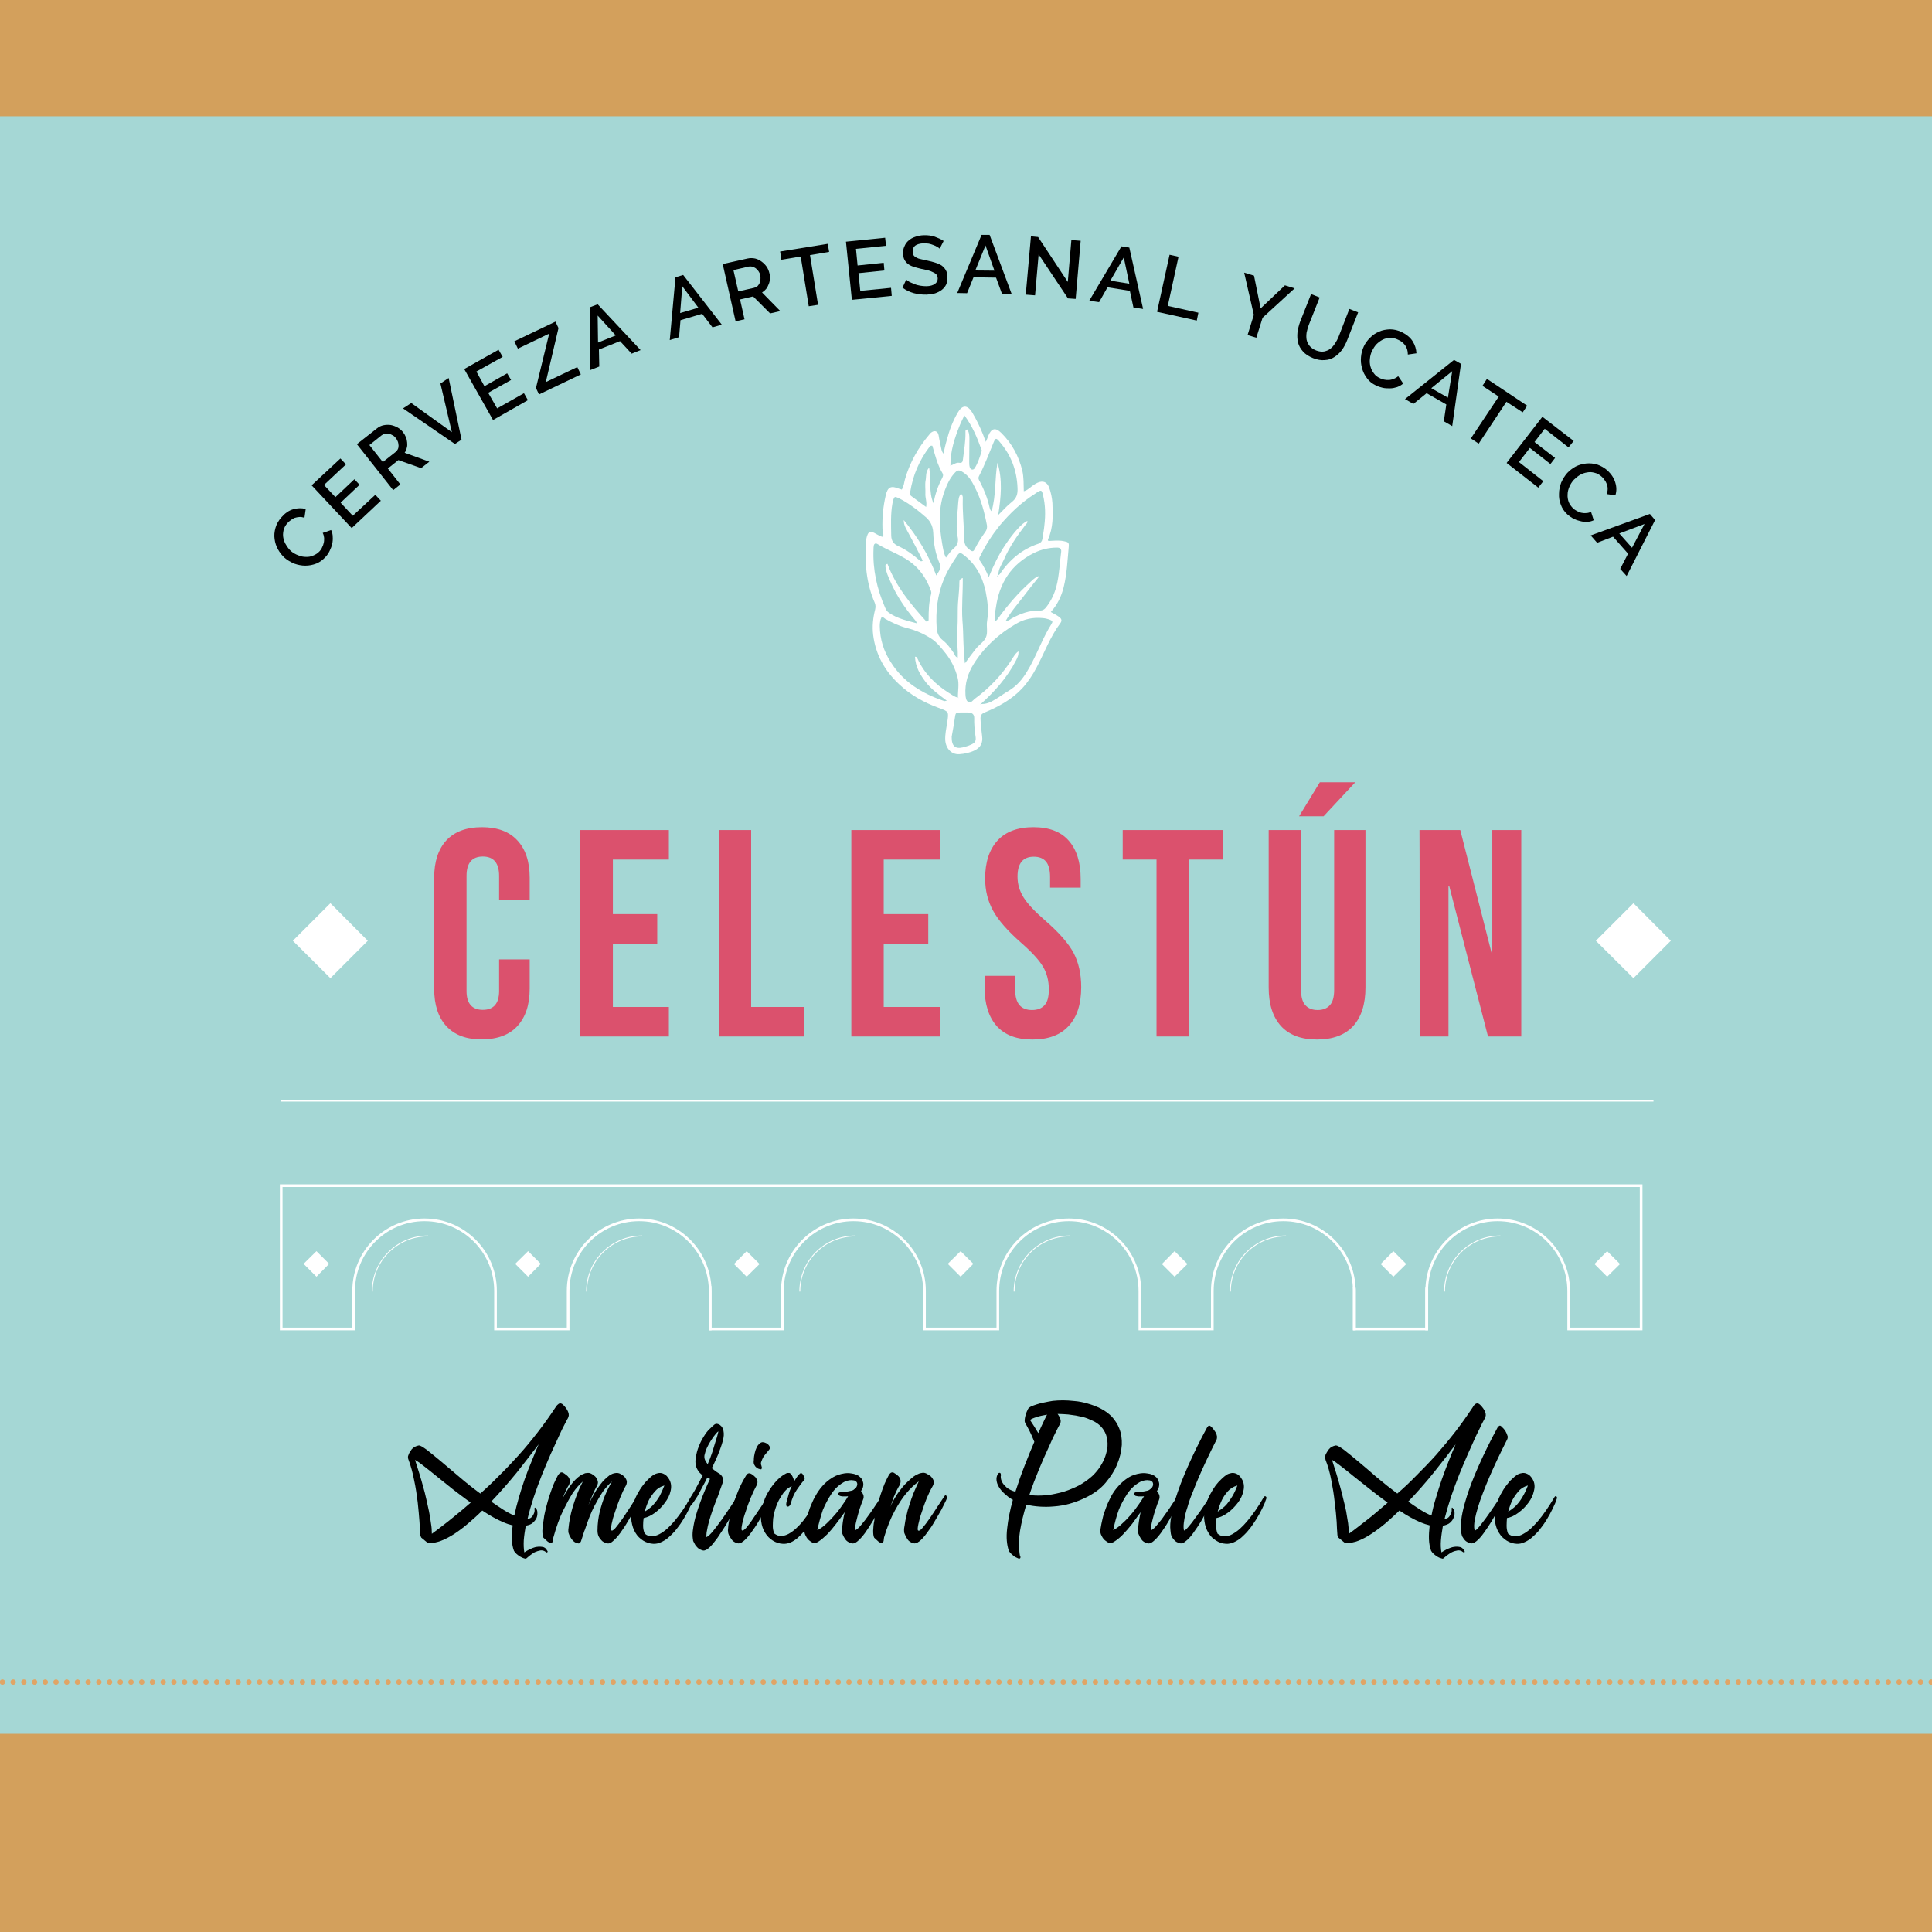 <svg height="1080" width="1080" viewBox="0 0 1080 1080" xmlns="http://www.w3.org/2000/svg" version="1.2">
	<rect x="0" y="0" width="1080" height="1080" fill="#333333" stroke="none"/>
	<title>Fresnillo</title>
	<style>
		.s0 { fill: #ffffff } 
		.s1 { fill: #a5d7d5 } 
		.s2 { fill: #d3a05c } 
		.s3 { fill: none;stroke: #e0a566;stroke-linecap: round;stroke-miterlimit:10;stroke-width: 3;stroke-dasharray: 0,5.99 } 
		.s4 { fill: #000000 } 
		.s5 { fill: none;stroke: #ffffff;stroke-miterlimit:10 } 
		.s6 { fill: none;stroke: #ffffff;stroke-miterlimit:10;stroke-width: 1.5 } 
		.s7 { fill: none;stroke: #ffffff;stroke-miterlimit:10;stroke-width: .5 } 
		.s8 { fill: #db516d } 
	</style>
	<g id="info_copia">
		<g>
			<g>
				<path d="m-481.7 340.5v17.1h-2.7v-7.5h-8.6v7.5h-2.7v-17.1h2.7v7.2h8.6v-7.2z" class="s0"></path>
			</g>
			<g>
				<path d="m-466 355.2v2.4h-11.7v-17.1h11.5v2.4h-8.8v4.9h7.6v2.2h-7.6v5.3c0 0 9 0 9-0.1z" class="s0"></path>
			</g>
			<g>
				<path d="m-464.7 348.9c0-1 0.2-2.1 0.6-3.1q0.6-1.5 1.6-2.7 1.1-1.3 2.6-2c1-0.5 2.2-0.8 3.5-0.8q2.4 0 4 1.1 1.7 1 2.5 2.7l-2.1 1.4c-0.2-0.5-0.5-0.9-0.9-1.2q-0.5-0.6-1.1-0.9c-0.4-0.2-0.8-0.3-1.2-0.4-0.4-0.1-0.9-0.2-1.3-0.2q-1.3 0-2.3 0.6c-0.7 0.3-1.3 0.8-1.7 1.4-0.5 0.6-0.8 1.2-1.1 2q-0.3 1.1-0.3 2.2 0 1.3 0.4 2.4c0.2 0.8 0.6 1.5 1.1 2.1 0.5 0.6 1.1 1 1.8 1.3 0.7 0.4 1.4 0.6 2.2 0.6q0.6 0 1.3-0.2c0.4-0.1 0.8-0.3 1.3-0.5 0.4-0.2 0.7-0.5 1.1-0.9 0.3-0.3 0.7-0.8 0.9-1.3l2.2 1.3c-0.2 0.7-0.6 1.2-1.1 1.7q-0.8 0.8-1.7 1.3c-0.7 0.3-1.3 0.6-2 0.8q-1 0.2-2.1 0.2-1.8 0-3.3-0.7c-1-0.6-1.8-1.2-2.6-2.1-0.7-0.8-1.2-1.7-1.7-2.8-0.4-1.1-0.6-2.2-0.6-3.3z" class="s0"></path>
			</g>
			<g>
				<path d="m-433 340.5v17.1h-2.7v-7.5h-8.6v7.5h-2.8v-17.1h2.8v7.2h8.6v-7.2z" class="s0"></path>
			</g>
			<g>
				<path d="m-422 357.7c-1.3 0-2.4-0.2-3.4-0.7q-1.5-0.8-2.6-1.9c-0.6-0.8-1.2-1.8-1.6-2.8-0.4-1.1-0.6-2.2-0.6-3.3 0-1.1 0.2-2.2 0.6-3.2q0.7-1.6 1.8-2.8 1.1-1.2 2.6-1.9 1.5-0.7 3.3-0.7c1.3 0 2.4 0.2 3.4 0.8 1 0.5 1.9 1.1 2.6 1.9q1.1 1.3 1.6 2.9 0.6 1.5 0.6 3.1c0 1.2-0.2 2.3-0.6 3.3-0.4 1.1-0.9 2-1.7 2.8-0.8 0.8-1.6 1.4-2.7 1.9q-1.5 0.6-3.3 0.6zm-5.4-8.7q0 1.2 0.3 2.4c0.3 0.7 0.7 1.4 1.1 2q0.7 0.9 1.8 1.4c0.7 0.3 1.4 0.5 2.2 0.5q1.4 0 2.3-0.6c0.7-0.4 1.3-0.8 1.7-1.4 0.5-0.6 0.9-1.3 1.1-2 0.2-0.7 0.4-1.5 0.4-2.3q0-1.2-0.4-2.3c-0.3-0.7-0.6-1.4-1.1-2-0.5-0.5-1.1-1-1.7-1.4-0.7-0.3-1.4-0.5-2.2-0.5q-1.3 0-2.3 0.6c-0.7 0.3-1.3 0.8-1.7 1.4-0.5 0.6-0.9 1.2-1.1 2-0.3 0.7-0.4 1.5-0.4 2.2z" class="s0"></path>
			</g>
			<g>
				<path d="m-393.2 355.2v2.4h-11.8v-17.1h11.6v2.4h-8.9v4.9h7.7v2.2h-7.7v5.3c0 0 9.1 0 9.1-0.1z" class="s0"></path>
			</g>
			<g>
				<path d="m-387.7 345.5v12.1h-2.7v-17.1h2.1l9.8 12.3v-12.3h2.7v17.1h-2.2z" class="s0"></path>
			</g>
			<g>
				<path d="m-351.6 357.6v-12.3l-5.1 9.3h-1.5l-5.1-9.3v12.3h-2.7v-17.1h2.9l5.7 10.5 5.6-10.5h2.9v17.1z" class="s0"></path>
			</g>
			<g>
				<path d="m-333.2 355.2v2.4h-11.7v-17.1h11.5v2.4h-8.8v4.9h7.6v2.2h-7.6v5.3c0 0 9 0 9-0.1zm-5.1-16.5l-1.7-0.6 1.3-2.6h2.6z" class="s0"></path>
			</g>
			<g>
				<path d="m-329.3 340.5l4.7 6.7 4.8-6.7h2.9l-6.2 8.7 6 8.4h-2.9l-4.6-6.5-4.6 6.5h-3l6.2-8.4-6.3-8.7z" class="s0"></path>
			</g>
			<g>
				<path d="m-314.9 357.6v-17.1h2.7v17.1z" class="s0"></path>
			</g>
			<g>
				<path d="m-309.4 348.9c0-1 0.2-2.1 0.5-3.1q0.6-1.5 1.7-2.7 1.1-1.3 2.6-2c1-0.5 2.2-0.8 3.5-0.8q2.3 0 4 1.1 1.6 1 2.5 2.7l-2.1 1.4c-0.3-0.5-0.6-0.9-0.9-1.2q-0.5-0.6-1.1-0.9c-0.4-0.2-0.9-0.3-1.3-0.4-0.4-0.1-0.8-0.2-1.2-0.2q-1.4 0-2.4 0.6c-0.7 0.3-1.2 0.8-1.7 1.4-0.4 0.6-0.8 1.2-1 2q-0.4 1.1-0.4 2.2 0 1.3 0.4 2.4c0.3 0.8 0.7 1.5 1.2 2.1 0.5 0.6 1 1 1.7 1.3 0.7 0.4 1.4 0.6 2.2 0.6q0.6 0 1.3-0.2c0.5-0.1 0.9-0.3 1.3-0.5 0.4-0.2 0.8-0.5 1.2-0.9 0.3-0.3 0.6-0.8 0.8-1.3l2.3 1.3c-0.3 0.7-0.7 1.2-1.2 1.7q-0.7 0.8-1.7 1.3c-0.6 0.3-1.3 0.6-1.9 0.8q-1.1 0.2-2.1 0.2-1.8 0-3.3-0.7c-1-0.6-1.9-1.2-2.6-2.1-0.7-0.8-1.3-1.7-1.7-2.8-0.4-1.1-0.6-2.2-0.6-3.3z" class="s0"></path>
			</g>
			<g>
				<path d="m-284.9 357.7c-1.2 0-2.3-0.2-3.3-0.7q-1.6-0.8-2.6-1.9c-0.7-0.8-1.3-1.8-1.7-2.8-0.4-1.1-0.6-2.2-0.6-3.3 0-1.1 0.3-2.2 0.7-3.2q0.6-1.6 1.7-2.8 1.1-1.2 2.7-1.9 1.5-0.7 3.3-0.7c1.2 0 2.3 0.2 3.3 0.8 1 0.5 1.9 1.1 2.6 1.9q1.1 1.3 1.7 2.9 0.6 1.5 0.6 3.1c0 1.2-0.2 2.3-0.6 3.3-0.4 1.1-1 2-1.8 2.8-0.8 0.8-1.6 1.4-2.6 1.9-1.1 0.4-2.2 0.6-3.4 0.6zm-5.4-8.7q0 1.2 0.4 2.4c0.2 0.7 0.6 1.4 1.1 2q0.7 0.9 1.7 1.4c0.7 0.3 1.5 0.5 2.3 0.5q1.3 0 2.3-0.6c0.7-0.4 1.2-0.8 1.7-1.4 0.4-0.6 0.8-1.3 1-2 0.3-0.7 0.4-1.5 0.4-2.3q0-1.2-0.4-2.3c-0.2-0.7-0.6-1.4-1.1-2-0.4-0.5-1-1-1.7-1.4-0.6-0.3-1.4-0.5-2.2-0.5q-1.3 0-2.3 0.6c-0.7 0.3-1.2 0.8-1.7 1.4-0.4 0.6-0.8 1.2-1 2-0.4 0.7-0.5 1.5-0.5 2.2z" class="s0"></path>
			</g>
		</g>
		<path d="m1734 19.6v1109.6h-2389v-1109.6z" class="s1" fill-rule="evenodd"></path>
		<path d="m1734 969.2v179.6h-2389v-179.6z" class="s2" fill-rule="evenodd"></path>
		<g>
			<path d="m-621.6 940.3h2358.8" class="s3" fill-rule="evenodd"></path>
		</g>
		<path d="m1734 0v65h-2389v-65z" class="s2" fill-rule="evenodd"></path>
		<path d="m504.1 273.7c1.2-2 1.3-4 1.8-5.8 2.7-9.4 7.4-17.7 13.7-25.1 0.2-0.3 0.5-0.6 0.7-0.8 2-1.7 4-1.1 4.4 1.4 0.4 2.7 1.1 5.3 1.6 8 0.2 0.7 0.4 1.3 1.1 2.2 0.6-2.7 1.1-5.1 1.8-7.4 1.4-5.4 3.3-10.6 6.1-15.4 2.6-4.6 5.5-4.7 8.3 0 2.3 3.9 4.3 8 6 12.3 0.4 1.1 0.8 2.2 1.5 3.9 0.7-1.5 1-2.5 1.4-3.5 1.7-4.1 4-4.7 7.2-1.5 6 5.9 9.8 13 11.8 21.2 0.8 3.7 0.7 7.5 0.8 11.4 1.4-0.3 2.4-1.2 3.4-1.9 1.3-1.1 2.8-2.2 4.4-2.9 3.1-1.3 5.2-0.3 6.4 2.8 1 2.8 1.6 5.7 1.8 8.6 0.3 6.9 0.5 13.8-2.5 20.4-0.1 0.1 0.1 0.4 0.2 0.8 2.8-0.1 5.7-0.5 8.6 0.1 2.6 0.5 3.1 0.8 2.8 3.4-0.7 7.5-1 15-2.8 22.3-1.3 5.1-3.4 9.7-7.2 13.9 1.6 0.9 3 1.6 4.3 2.5 1.8 1.2 2.1 2.3 1 3.8-5.7 7.6-8.9 16.6-13.3 24.8-2.2 4.2-4.8 8.1-8 11.6-5.8 6.2-13.1 10.2-20.8 13.4-1.9 0.8-2.5 1.5-2.5 3.5 0.1 3.3 0.5 6.5 0.9 9.8 0.5 3.8-0.8 6.3-4.2 8-2.7 1.3-5.6 1.9-8.5 2.1-4.3 0.3-7.5-3-7.9-7.7-0.2-3.4 0.6-6.7 1.1-10.1 0.9-6 1-6-4.8-8.1-8.2-3-15.8-7.2-22.2-13.3-7.9-7.4-13-16.4-14.4-27.4-0.6-4.9-0.1-9.6 1.1-14.3 0.3-1.4 0.3-2.4-0.2-3.7-4.8-11-5.7-22.6-4.9-34.5 0.1-0.3 0.1-0.7 0.1-1 1-5.2 2.6-4.8 5.8-2.9 1 0.6 1.9 1 2.9 1.4 0.2 0.1 0.5 0 0.7 0 0.6-1.5-0.3-3-0.3-4.5q-0.3-9.4 1.8-18.5c1.1-4.8 2.9-5.7 7.5-3.8 0.5 0.1 0.9 0.2 1.5 0.5zm27.2-13.5c1.7-0.3 3-1.8 4.9-1.5 1.6 0.3 2-0.6 2.1-2 0.6-5 1.5-9.9 1.4-15 0-0.7-0.2-1.5 1-1.6 1.1 1.5 1.2 3.4 1.2 5.3 0 4.2-0.1 8.4-0.1 12.6 0 1.1 0 2.2 0.3 3.2 0.4 1.4 1.9 1.8 2.7 0.6 1.9-2.9 2.9-6.3 4-9.7 0.1-0.1 0-0.4-0.1-0.6-2.4-6.7-5.1-13.3-9.6-19.3-0.9 2-1.9 3.8-2.6 5.6-2.9 7.2-5.3 14.5-5.2 22.4-0.1 0.1-0.2 0.1-0.2 0.1-0.1 0-0.1 0.1-0.1 0.2 0.1-0.1 0.2-0.2 0.3-0.3zm26.8 61.3c0.2-0.1 0.6-0.3 0.8-0.6 5.4-8 12.4-13.9 21.7-17 1.2-0.5 1.9-1.3 2.1-2.6 0.3-2.5 0.9-5 1.1-7.6 0.7-5.8 0.6-11.5-0.8-17.1-0.6-2.7-1-2.8-3.2-1.4-0.5 0.2-0.8 0.5-1.2 0.8-7.6 4.8-14 10.9-19.8 17.8-4.1 5.1-7.7 10.6-10.6 16.6-0.5 0.9-1.2 1.8-0.5 2.9 2 2.8 3.5 5.7 5 9.3 2.7-6.5 5.4-12.2 8.9-17.5 5-7.5 9.8-12.8 12.7-13.9 0.2 1.2-0.7 1.7-1.2 2.4-4.6 6-8.9 12.2-11.9 19.2-1.3 2.8-3.2 5.4-3.1 8.7q-0.6 0.1-0.6 0.7c0 0.1 0.2 0.2 0.3 0.3 0.1-0.4 0.2-0.7 0.3-1zm4.3 25.5c1.2 0.2 2-0.6 2.8-1.1 5-2.8 10.2-4.8 16-4.6 1.8 0.1 2.9-0.9 3.8-2.1 2.6-3.4 4.4-7.2 5.5-11.3 1.7-6.4 1.8-13 2.7-19.4 0.2-1.7-0.6-2.4-2.3-2.4-4.5 0-8.8 1-12.9 3-12.7 6.3-19.4 16.8-21.3 30.6-0.3 2.4-1.2 4.9-0.4 7.5 1.1-0.5 1.4-1.2 1.9-1.9 5.2-7.1 10.9-13.8 17.5-19.7 1.4-1.3 2.8-2.8 4.7-3.5 0.1 0.1 0.2 0.2 0.4 0.3-2.8 3.5-5.6 6.9-8.2 10.4-3.5 4.7-7.5 9-10.3 14.1-0.3 0.1-0.4 0.3-0.3 0.4 0.2 0.1 0.3 0 0.4-0.3zm-26.9 42.9c0.2 0.4 0.3 0.4 0.3 0.1 0 0-0.2-0.1-0.3-0.1-0.1-3.7 0.8-7.4-0.2-11.1q-1.9-7.5-6.6-13.5c-2.5-3.1-5-6.4-8.4-8.5-4.1-2.6-8.4-4.5-13.2-5.7-4.3-1.1-8.4-3-12.3-5.2-0.6-0.4-1.1-1.2-2.1-0.7-0.7 1.5-0.9 3.1-0.9 4.8 0.1 7.3 2.2 14.1 6.2 20.2 7 11.2 17.6 17.5 29.8 21.7 0.3 0.1 0.6-0.1 1.5-0.2-4.4-3.3-8.6-6.3-11.8-10.4-3.2-4.2-5.8-8.6-6-14.2 1 0 1.2 0.6 1.4 1.1 3.8 8.3 10 14.4 17.6 19.2 1.6 0.9 3.1 2.3 5 2.5zm12.2 3.6c3.5 0.3 6-0.9 8.4-2.4 2.7-1.5 5-3.4 7.7-4.9 4.5-2.7 7.7-6.4 10.3-10.8 1-1.7 2.1-3.5 2.9-5.2 3.6-7 6.4-14.4 10.6-21.1 1.1-1.7 0.9-2-1-2.8-1.2-0.4-2.4-0.7-3.8-0.8-5.3-0.5-10.3 0.5-14.8 3.2-9.6 5.6-17.7 12.9-23.6 22.3-3.3 5.2-5.1 11-4.7 17.3 0.1 1.5 0.3 3.4 1.6 4.1 1.5 0.8 2.5-0.9 3.5-1.7q12.5-9.1 20.9-22.2c1-1.5 1.8-3.2 3.6-4.4 0.2 2.1-0.6 3.6-1.3 5-4.9 9.5-11.7 17.2-20 24.7 0.1-0.1 0.1-0.2 0.1-0.3-0.1 0-0.2 0-0.3 0.1 0 0 0 0.1 0 0.2 0.2 0 0.3-0.1-0.1-0.3zm-8.3-22.7c2.2-3 4.1-5.6 6.1-8.1 1.8-2.3 4.7-4 5.7-6.6 1.1-2.6 0.1-6 0.6-9 0.9-5.6 0.3-11-0.8-16.4-1.8-8.4-5.6-15.6-12.7-20.8-1.4-1.1-2.1-0.9-3 0.4-3 4.4-5.8 8.8-7.8 13.8-3.5 8.6-4.5 17.6-3.9 26.9 0.2 2.6 1 4.9 3.2 6.7 2.7 2.1 4.7 4.9 6.6 7.7 0.4 0.8 0.6 1.8 2 2.2 0-1.1 0-2.2 0-3.1-0.1-3.4-0.6-6.8-0.4-10.2 0.4-4.5 0.4-8.9 0.4-13.4 0-5.1 0.9-10.2 0.9-15.4 0-0.9 0.1-1.8 1.9-2.4 0.1 8.1-0.7 15.9-0.2 23.6 0.7 7.8 0.3 15.7 1.4 24.1zm-21.4-23.2c1.1-0.4 1.1-0.9 1.1-1.2 0-4.8 0.1-9.6 1.4-14.3 0.2-0.7 0.1-1.4-0.2-2.1-2.4-6.6-6.2-12.3-12.1-16.4-5.5-3.8-12-6-17.7-9.5-1.2-0.7-2-0.1-2.1 1.3-0.1 0.5-0.1 1-0.1 1.5-0.5 11.4 1.9 22.3 6.5 32.8 0.5 1.1 1 2.1 2.1 2.8 4.7 3.3 10 4.4 15.5 5.9-0.1-1-0.6-1.4-0.9-1.8-5.6-6.6-10.4-13.7-13.8-21.6-1.1-2.6-2.4-5.2-2.7-8 0-0.7-0.4-1.4 1.1-1.8 4.7 12.6 13.1 22.7 21.9 32.4zm19.2-71.6c1 0.8 1.1 1.9 1 2.9-0.2 7.6 0.7 15 0.8 22.5 0 2.9 1.1 4.6 3.3 6.1 1.3 1 1.9 0.8 2.6-0.6 1.7-3.4 3.7-6.5 5.9-9.6 0.8-1.1 1.1-2.3 0.9-3.7-1.4-7.3-3.3-14.6-6.8-21.3-1.6-3.2-3.3-6.2-6.4-8.2-2.4-1.6-3.3-1.5-5.1 0.6-2.3 2.6-3.8 5.6-5 8.8-4 10-3.5 20.2-1.7 30.5 0.5 2.5 0.7 5.1 2.1 7.7 1.5-1.9 2.7-3.8 4.4-5.2 2.2-1.8 2.7-4.1 2.1-6.6-0.4-1.9-0.4-3.8-0.5-5.6-0.1-4.3 0.6-8.4 0.8-12.6 0.2-2 0.2-4.1 1.6-5.7zm-13.8 45.7c2.4-3.6 2.7-4.5 1.9-6.6-2.4-5.5-3.4-11.3-3.6-17.1-0.2-4.5-2-7.3-5.1-9.7-1.2-1-2.3-2-3.6-3-3.4-2.6-7-5.1-10.9-7-2-0.8-2.1-0.7-2.8 1.2-0.1 0.6-0.3 1.2-0.4 1.8-1.1 6-0.8 12.1-0.7 18.2 0.1 2.7 1.2 4.5 3.8 5.7 4.4 2 8.4 4.8 12 8 0.4 0.4 0.9 0.9 1.8 0.2-1.2-2.4-2.4-4.9-3.7-7.4-1.3-2.6-2.8-5.1-4.1-7.7-1.2-2.4-2.9-4.6-2.8-7.6 7.7 9.3 13.9 19.5 18.2 31zm30.9-35.9c2.6-9 1.7-18.2 3.3-27.1 2.9 9.5 2 19 0.4 29.2 2.8-2.7 4.9-5.2 7.5-7.2 2.7-2.1 3.5-4.4 3.3-8-0.4-9.8-3.6-18.3-10-25.7-1.9-2.3-2.3-2.3-3.4 0.4-2.6 6.3-5 12.7-8.1 18.7-0.7 1.3-0.1 2.2 0.5 3.2 2.4 4.6 4.3 9.4 5.4 14.5 0.2 0.6 0.3 1.3 1.1 2zm-33.1-36.6c-1-0.2-1.3 0.2-1.6 0.6-5.7 7.5-9.3 15.9-10.8 25.3-0.1 0.8-0.2 1.6 0.6 2.2 2.7 2 5.4 4 8.3 6.1 0.6-2.8-0.6-5.2-0.4-7.6 0.1-2.4-0.3-4.8 0.1-7.1 0.5-2.2-0.2-4.8 2-7.3 1.3 6.8-0.4 13.4 2.4 19.9 1-5.1 2.5-9.6 4.7-13.7 0.5-1 1-1.9 0.4-3-2.9-4.8-4.2-10.2-5.7-15.4zm10.8 162.6c-0.1 5.3 2 7 6.2 6 1.5-0.4 3-0.8 4.3-1.4 2.6-1.1 3.3-2.1 2.8-5-0.5-3.3-0.8-6.7-0.7-10.1 0-1.8-1-2.8-2.8-3-1.9-0.1-3.9 0-5.9 0-1.2 0-1.7 0.5-1.9 1.6-0.6 4.3-1.4 8.6-2 11.9zm-16-97l0.2 0.1v-0.2z" class="s0"></path>
		<g>
			<path d="m159.1 311.8q-2.2-2-3.7-4.7-1.5-2.7-1.9-5.8c-0.3-2-0.1-4.1 0.5-6.2q0.9-3.2 3.3-5.9c2-2.3 4.1-3.8 6.5-4.5q3.6-1.1 7.1-0.2l-0.7 4.9c-1-0.3-2-0.5-2.9-0.4q-1.4 0.1-2.6 0.5-1.2 0.5-2.2 1.3c-0.7 0.5-1.3 1-1.8 1.6q-1.7 1.9-2.2 4.1c-0.3 1.4-0.4 2.9-0.1 4.2q0.4 2.2 1.6 4 1.1 1.9 2.7 3.4c1.2 1 2.6 1.8 4 2.3 1.4 0.6 2.8 0.9 4.3 0.9 1.5 0.1 2.9-0.2 4.2-0.8 1.3-0.5 2.5-1.3 3.6-2.5 0.5-0.6 1-1.3 1.3-2.1 0.4-0.7 0.7-1.6 0.9-2.5 0.2-0.8 0.2-1.7 0.2-2.7-0.1-0.9-0.3-1.9-0.8-2.8l4.7-1.6q0.9 1.8 0.9 3.8c0.1 1.3 0 2.7-0.3 4-0.3 1.3-0.8 2.6-1.4 3.8q-0.9 1.9-2.2 3.3-2.3 2.6-5.2 3.8c-2 0.8-4.1 1.2-6.2 1.2-2.1 0-4.1-0.4-6.1-1.1-2.1-0.9-3.9-1.9-5.5-3.3z" class="s4"></path>
			<path d="m209.8 276.6l3.1 3.3-16.3 15.3-22.4-23.9 16.1-15 3.1 3.3-12.3 11.5 6.4 6.8 10.6-10 2.9 3.1-10.6 10 6.8 7.3z" class="s4"></path>
			<path d="m219.8 274l-20.3-25.7 11.2-8.8q1.7-1.4 3.8-1.8 2-0.4 4-0.1 2 0.4 3.8 1.4c1.2 0.7 2.2 1.6 3 2.6 0.7 0.9 1.2 1.8 1.6 2.8 0.4 0.9 0.6 1.9 0.7 3 0.1 1 0.1 2-0.2 2.9-0.2 1-0.6 1.9-1.2 2.8l13.8 5-4.6 3.6-12.7-4.5-5.9 4.7 7 8.9zm-5.8-15.7l7.1-5.6c0.6-0.4 1-1 1.3-1.6 0.3-0.6 0.4-1.3 0.4-2-0.1-0.8-0.1-1.4-0.4-2.2q-0.4-1.1-1.2-2.1c-0.5-0.6-1.1-1.2-1.8-1.5-0.7-0.4-1.3-0.7-2.1-0.8q-1.1-0.2-2.1 0-1 0.2-1.8 0.8l-6.9 5.5z" class="s4"></path>
			<path d="m229.9 225.3l22.7 16.3-6.4-27.2 4.6-3.1 7.2 34.5-3.7 2.4-29-19.9z" class="s4"></path>
			<path d="m292.9 219.8l2.2 3.9-19.5 11.1-16.1-28.5 19.2-10.8 2.3 4-14.7 8.2 4.5 8.2 12.7-7.2 2.2 3.7-12.8 7.2 5 8.7z" class="s4"></path>
			<path d="m299.6 216.9l7.4-30.4-17.5 8.4-2-4.1 23-11 1.7 3.6-7.1 30.2 17.6-8.4 2 4.1-23.4 11.2z" class="s4"></path>
			<path d="m329.9 171.7l4.2-1.6 24 25.6-5 2-6.5-7-11.8 4.7 0.2 9.5-5.1 2zm14.3 15.8l-10.1-11.1 0.2 15.1z" class="s4"></path>
			<path d="m377.6 155l4.3-1.3 21.6 27.8-5.2 1.5-5.8-7.6-12.1 3.6-0.8 9.5-5.2 1.6zm12.8 17l-9-12-1.2 15z" class="s4"></path>
			<path d="m411.2 179.6l-7.2-32 13.9-3.1c1.4-0.3 2.8-0.3 4.2 0 1.3 0.3 2.5 0.9 3.6 1.7 1.1 0.8 2 1.7 2.8 2.8 0.8 1.2 1.3 2.4 1.6 3.7 0.3 1 0.3 2.1 0.3 3.2-0.1 1.1-0.3 2.1-0.7 3-0.4 1-0.8 1.9-1.5 2.7q-0.9 1.1-2.2 1.9l10.2 10.4-5.7 1.3-9.5-9.5-7.3 1.7 2.5 11.1zm1.5-16.7l8.8-2c0.8-0.2 1.4-0.5 1.9-0.9q0.7-0.7 1.2-1.7 0.4-0.9 0.5-2.1c0.1-0.8 0-1.6-0.1-2.4-0.2-0.8-0.5-1.5-1-2.2-0.4-0.6-1-1.2-1.5-1.6-0.6-0.4-1.2-0.7-1.9-0.9-0.7-0.2-1.4-0.2-2.1-0.1l-8.5 2z" class="s4"></path>
			<path d="m463.5 140.8l-10.7 1.8 4.5 27.8-5.2 0.8-4.5-27.8-10.8 1.8-0.7-4.6 26.6-4.3z" class="s4"></path>
			<path d="m498.1 160.9l0.4 4.5-22.3 2.2-3.3-32.5 21.9-2.2 0.5 4.5-16.8 1.7 0.9 9.3 14.6-1.5 0.4 4.3-14.5 1.5 1 9.9z" class="s4"></path>
			<path d="m525.3 139q-0.5-0.5-1.4-1c-0.6-0.4-1.3-0.7-2.1-1q-1.2-0.5-2.6-0.8-1.5-0.2-2.9-0.2c-2.2 0.1-3.8 0.6-4.8 1.4-1 0.9-1.4 2-1.3 3.4q0 1.2 0.5 1.9c0.3 0.5 0.9 0.9 1.6 1.3 0.7 0.4 1.5 0.7 2.6 0.9q1.5 0.4 3.6 0.8 2.4 0.5 4.5 1.2 2 0.6 3.5 1.6 1.4 1.1 2.2 2.5 0.9 1.5 0.9 3.7c0.1 1.7-0.1 3.1-0.7 4.4q-0.9 1.8-2.5 3c-1 0.8-2.3 1.4-3.7 1.9-1.4 0.4-3 0.6-4.6 0.7q-3.7 0.1-7.2-0.8-3.6-1-6.4-3.1l2.1-4.5q0.6 0.6 1.8 1.3 1.2 0.6 2.7 1.2c1 0.4 2.1 0.7 3.3 0.9 1.1 0.2 2.3 0.3 3.6 0.3q3-0.1 4.6-1.3c1.1-0.7 1.6-1.8 1.6-3.1q-0.1-1.3-0.7-2.1-0.7-0.8-1.9-1.3c-0.8-0.4-1.7-0.8-2.8-1.1-1.1-0.2-2.4-0.5-3.8-0.8-1.7-0.4-3.1-0.8-4.4-1.2-1.2-0.4-2.2-0.9-3.1-1.6-0.8-0.6-1.4-1.4-1.9-2.3-0.5-0.9-0.7-2-0.8-3.3q-0.1-2.4 0.8-4.2c0.5-1.3 1.3-2.4 2.4-3.3q1.5-1.3 3.6-2 2.2-0.8 4.7-0.9c2.2-0.1 4.3 0.2 6.2 0.8 1.8 0.7 3.6 1.4 5 2.4z" class="s4"></path>
			<path d="m548.7 131.3h4.5l12.3 33-5.4-0.1-3.3-9-12.6-0.2-3.6 8.9-5.5-0.1zm7.2 20l-5-14.1-5.7 14z" class="s4"></path>
			<path d="m580.6 142.2l-2 22.9-5.2-0.4 2.9-32.6 4 0.4 16.6 25.1 2-23.4 5.2 0.4-2.8 32.5-4.3-0.3z" class="s4"></path>
			<path d="m626.9 137.7l4.4 0.7 7.7 34.3-5.4-0.8-2-9.3-12.5-2-4.7 8.3-5.5-0.8zm4.4 20.9l-3.1-14.7-7.5 13z" class="s4"></path>
			<path d="m646.8 174.3l7-31.9 5 1.1-6 27.5 17.1 3.8-0.9 4.4z" class="s4"></path>
			<path d="m701 154.1l3.7 18.3 13.6-12.9 5.4 1.7-17.9 16.4-3.5 11.2-4.9-1.5 3.5-11.3-5.4-23.6z" class="s4"></path>
			<path d="m735.7 195.9c1.6 0.6 3.1 0.8 4.4 0.6 1.3-0.3 2.5-0.7 3.5-1.5 1.1-0.8 1.9-1.8 2.7-3q1.2-1.8 2-3.8l6-15.5 4.9 1.9-6.1 15.5q-1.2 3.1-3 5.6c-1.2 1.6-2.6 2.9-4.2 3.9-1.6 1.1-3.4 1.6-5.4 1.7q-2.9 0.3-6.5-1.1c-2.4-1-4.3-2.2-5.6-3.7-1.4-1.5-2.3-3.2-2.8-5-0.4-1.8-0.5-3.7-0.3-5.7q0.4-3 1.5-6l6.1-15.4 4.8 1.9-6.1 15.4c-0.5 1.4-0.9 2.8-1.2 4.2q-0.3 2.2 0 4 0.4 1.9 1.7 3.5c0.8 1 2.1 1.9 3.6 2.5z" class="s4"></path>
			<path d="m762.4 193.6c0.8-1.7 2-3.4 3.5-4.8 1.4-1.5 3.1-2.6 5-3.4 1.9-0.9 4-1.2 6.1-1.3 2.2 0 4.5 0.5 6.7 1.6 2.6 1.3 4.7 3 6 5.1 1.3 2.1 2 4.3 2.1 6.7l-4.8 0.7q0-1.6-0.4-2.9-0.4-1.3-1.2-2.4-0.8-1-1.8-1.8c-0.7-0.5-1.3-0.9-2.1-1.2-1.6-0.8-3-1.1-4.5-1-1.5 0-2.9 0.4-4.1 1q-1.9 1-3.5 2.6c-1 1.1-1.7 2.3-2.4 3.6q-1 2.1-1.2 4.4c-0.2 1.5-0.1 3 0.3 4.4 0.4 1.4 1 2.7 1.9 3.8 0.8 1.2 2 2.1 3.4 2.7 0.7 0.4 1.5 0.6 2.3 0.8q1.3 0.3 2.7 0.2c0.9 0 1.8-0.3 2.6-0.6 0.9-0.3 1.8-0.8 2.6-1.5l2.8 4.1c-1 0.9-2.1 1.5-3.4 2-1.3 0.4-2.6 0.7-4 0.7-1.3 0-2.7 0-4-0.3-1.3-0.3-2.6-0.7-3.8-1.3-2.1-1-3.8-2.3-5-4q-2-2.6-2.8-5.6c-0.6-2.1-0.8-4.1-0.6-6.3 0.2-2.2 0.7-4.1 1.6-6z" class="s4"></path>
			<path d="m812.8 201.2l3.9 2.2-4.9 34.8-4.7-2.7 1.4-9.4-11-6.3-7.4 6-4.7-2.7zm-3.4 21.1l2.4-14.8-11.7 9.5z" class="s4"></path>
			<path d="m851.2 230.5l-9.1-5.9-15.5 23.4-4.4-2.9 15.6-23.4-9.1-6 2.5-3.9 22.5 15z" class="s4"></path>
			<path d="m862.7 269l-2.8 3.6-17.7-13.8 20-25.8 17.5 13.5-2.9 3.6-13.3-10.4-5.7 7.4 11.5 8.9-2.6 3.4-11.5-9-6.1 7.9z" class="s4"></path>
			<path d="m876.1 264.4q2-2.1 4.7-3.6c1.8-0.9 3.8-1.5 5.9-1.7q3.1-0.3 6.2 0.6c2 0.7 4 1.8 5.9 3.5q3.2 3.1 4.2 6.7 1.1 3.6 0 7l-4.8-0.7c0.3-1 0.5-2 0.5-3 0-0.9-0.2-1.8-0.5-2.6-0.3-0.8-0.7-1.6-1.2-2.2q-0.7-1.1-1.5-1.8c-1.3-1.2-2.7-2-4.1-2.3-1.4-0.4-2.8-0.5-4.2-0.2-1.4 0.2-2.8 0.7-4 1.4-1.3 0.8-2.4 1.7-3.4 2.7-1.1 1.2-1.9 2.5-2.5 3.9-0.6 1.4-1 2.8-1 4.3-0.1 1.4 0.1 2.8 0.6 4.2 0.5 1.3 1.4 2.5 2.5 3.6 0.6 0.5 1.2 1 2 1.4q1.1 0.6 2.4 1c0.9 0.2 1.8 0.3 2.8 0.2q1.4 0 2.8-0.7l1.5 4.7c-1.2 0.6-2.5 0.9-3.8 0.9-1.4 0.1-2.7-0.1-4-0.5-1.3-0.3-2.6-0.8-3.8-1.4-1.2-0.7-2.3-1.5-3.2-2.3-1.7-1.6-2.9-3.4-3.6-5.4-0.8-2-1.1-4-1-6.1 0-2.2 0.5-4.2 1.2-6.2 0.9-2 2-3.8 3.4-5.4z" class="s4"></path>
			<path d="m922.3 287.3l2.9 3.4-15.9 31.3-3.6-4 4.4-8.5-8.4-9.5-8.9 3.4-3.6-4.1zm-10 18.9l7-13.3-14.1 5.3z" class="s4"></path>
		</g>
		<g>
			<path d="m314.8 785.3c1.4 1.4 2.3 2.7 2.8 4q0.8 1.9-0.2 3.6c-0.2 0.2-0.7 1.3-1.6 3-1 1.8-2.1 4.1-3.4 7q-2 4.3-4.5 9.8c-1.6 3.7-3.3 7.6-4.9 11.6-1.6 4.1-3.2 8.3-4.6 12.5-1.4 4.3-2.6 8.4-3.5 12.3h0.1q0.5 0 1.5-0.5 1.1-0.6 1.9-2.4 0.6-1.3 0.4-2.5v-0.3q0-0.4 0.1-0.6c0.2-0.1 0.3 0 0.4 0.1q0.1 0.1 0.3 0.3 0.8 0.9 0.8 2.3 0.1 1.7-0.5 3.1-0.6 1.3-1.9 2.5c-0.8 0.9-2.2 1.4-4.1 1.8-0.5 2.9-0.9 5.5-1.1 8.1q-0.2 3.8 0.3 6.8c0.5-0.4 1.1-0.7 1.8-1.1 0.6-0.3 1.2-0.7 2-1 0.7-0.3 1.5-0.6 2.2-0.8 1.3-0.3 2.6-0.4 3.9-0.2 1.3 0.1 2.2 0.8 2.8 2l0.3 0.4c0.1 0.3 0 0.6-0.3 0.7-0.1 0.1-0.3 0-0.6-0.2q-1.4-1.1-3.1-0.9c-1.1 0.2-2.1 0.5-3.2 1-1 0.6-2 1.2-2.8 1.9q-1.3 1-1.8 1.5-0.2 0.2-0.5 0.2h-0.2c-1.2-0.3-2.1-0.7-2.9-1.2-0.7-0.5-1.4-0.9-1.9-1.4q-1-0.9-1.5-1.8c-0.7-1.9-1.1-4-1.1-6.4-0.1-2.4 0-5 0.4-7.8-0.8-0.2-1.6-0.5-2.5-0.7-0.8-0.3-1.7-0.6-2.6-1-3.8-1.6-7.7-3.8-11.9-6.6-2.6 2.6-5.3 5-8 7.3q-3.9 3.3-7.7 5.8c-2.5 1.6-5 2.9-7.3 3.8-2.4 0.9-4.5 1.3-6.5 1.3q-0.2 0-0.6-0.1c-0.1 0-0.3-0.1-0.5-0.1q-0.2-0.1-0.4-0.3l-2.9-2.4c-0.2-0.1-0.3-0.3-0.4-0.6q-0.2-0.4-0.3-0.7c-0.1-0.3-0.1-0.6-0.1-0.8-0.1-1.4-0.2-3.7-0.4-7-0.2-3.3-0.6-6.8-1-10.9-0.5-4-1.1-8.2-2-12.3q-1.2-6.3-3.1-11.3c-0.3-0.7-0.4-1.3-0.3-2.1q0.1-0.4 0.3-0.8c0.3-0.9 0.9-1.9 1.8-3.1 1-1.1 2.3-1.8 4-2.1 0.7 0 2.1 0.8 4.3 2.4q3.2 2.5 8 6.5 4.7 3.9 10.4 8.8 5.6 4.8 11.6 9.2c3.4-3 6.9-6.3 10.5-10 3.7-3.6 7.3-7.4 11-11.5 3.7-4.1 7.2-8.4 10.7-12.9 3.5-4.5 6.8-9.2 10-14 0 0 0.1-0.1 0.1-0.2 0.4-0.6 0.9-1.1 1.6-1.6 0.8-0.4 1.6-0.2 2.4 0.6zm-73.4 72.1c1.7-1.3 3.8-2.8 6.1-4.6 1.9-1.4 4.2-3.3 6.8-5.4 2.7-2.2 5.6-4.6 8.8-7.4-3.4-2.5-6.7-5-10.1-7.6q-4.9-4-9.1-7.3c-2.8-2.3-5.2-4.2-7.3-5.8-2.1-1.7-3.7-2.7-4.6-3.2 1.7 5.2 3.3 10.3 4.6 15.2 0.6 2.1 1.2 4.3 1.7 6.7q0.8 3.4 1.5 6.8 0.7 3.5 1.1 6.7c0.4 2.2 0.5 4.1 0.5 5.9zm46.1-10.2q1-4.8 2.5-9.9 1.5-5.2 3.3-10.4c1.2-3.4 2.5-6.8 3.9-10.1 1.3-3.3 2.6-6.4 3.9-9.4-3.6 4.7-7.6 9.9-12.1 15.6q-6.9 8.5-14.4 16.4c2.3 1.6 4.5 3.1 6.7 4.5q3.3 2.1 6.2 3.3z" class="s4"></path>
			<path d="m357.3 835.8c0.2 0.2 0.4 0.5 0.5 1q0.2 0.8-0.8 2.8c-0.4 0.9-1.2 2.4-2.3 4.4-1.1 2-2.3 4.1-3.7 6.4-1.3 2.3-2.8 4.5-4.3 6.6q-2.3 3.1-4.3 4.7c-0.2 0.2-0.6 0.4-0.9 0.7-0.8 0.4-1.6 0.5-2.2 0.3-1.5-0.4-2.5-0.9-3.2-1.8-0.7-0.8-1.3-1.6-1.6-2.4q-0.5-1.3-0.5-2.9c0-3.8 0.5-7.4 1.3-10.7q1.3-5 2.8-8.7 1.8-4.3 4-8c-1.6 1.3-3.3 3.2-5.1 5.6-1.4 2.1-3 4.8-4.8 8.2-1.8 3.5-3.5 7.8-5.2 13q-0.4 0.8-0.9 2.5c-0.3 1.1-0.7 2.1-1 3.1q-0.2 0.8-0.4 1.2c-0.2 0.2-0.4 0.5-0.5 0.7-0.2 0.2-0.5 0.3-0.8 0.3q-1.4-0.2-2.5-1c-0.7-0.6-1.2-1.2-1.6-1.8-0.5-0.8-1-1.6-1.3-2.6-0.2-0.3-0.2-0.7-0.3-1 0-0.4 0-0.7 0-1.1 0-0.4 0-0.7 0.1-1q0.2-2.5 0.8-5.6c0.4-2 0.9-4.2 1.6-6.5 0.7-2.2 1.5-4.6 2.4-7q1.4-3.6 3.2-7c-1.9 1.6-3.8 3.7-5.7 6.5q-2.4 3.8-5.3 9.7c-2 4-3.8 9.1-5.5 15.2v-0.1c-0.1 0.7-0.2 1.2-0.2 1.6q-0.2 1.2-0.8 1.4c-0.4 0-0.7 0-1-0.1q-0.5-0.2-1.2-0.7c-0.4-0.4-0.8-0.7-1.1-1-0.4-0.4-0.8-0.7-1.2-1.1-0.5-0.9-0.6-2.3-0.6-4 0.1-1.8 0.2-3.6 0.6-5.3 0.2-2 0.6-4.2 1.2-6.6q1.2-4.8 2.4-8.3c0.8-2.3 1.5-4.4 2.2-6 0.8-1.8 1.6-3.4 2.4-4.9q0.4-0.5 0.8-0.9 0.8-0.8 1.8-0.4 0.8 0.4 2.2 1.5c0.9 0.7 1.5 1.6 1.7 2.7q0.2 1.4-0.5 2.8c-0.4 0.5-0.7 1.1-1.1 1.9-0.3 0.6-0.7 1.4-1.1 2.4q-0.7 1.4-1.4 3.3 1.8-3.6 4.5-7.4 2.7-3.7 5.7-5.7 0.8-0.5 1.9-0.9c0.5-0.3 1.2-0.4 1.8-0.4 0.7-0.1 1.4 0 2.2 0.4 0.4 0.2 0.9 0.5 1.4 0.9 0.6 0.4 1.1 0.9 1.5 1.5q0.6 0.9 0.8 2 0.2 1.1-0.5 2.4c-0.8 1.4-1.6 3-2.4 4.9-0.8 1.9-1.6 3.8-2.4 5.9q1.4-3.2 3.2-6.3c0.9-1.7 2.2-3.6 3.6-5.4 1.4-1.9 3.1-3.5 4.9-4.9q0.9-0.6 1.9-1 0.9-0.3 1.9-0.4 1.1-0.1 2.2 0.4c0.4 0.2 0.9 0.5 1.5 0.9 0.6 0.4 1.1 0.9 1.5 1.5 0.4 0.6 0.7 1.3 0.8 2 0 0.8-0.1 1.6-0.6 2.4q-1.6 2.8-3.2 6.8c-1.1 2.7-2 5.3-2.8 7.8-0.9 2.5-1.5 4.7-1.9 6.7-0.4 1.9-0.5 3-0.3 3.4 0.4 0.7 1.2 0.2 2.4-1.1 1.2-1.4 2.6-3.3 4.1-5.4 1.5-2.2 3-4.5 4.5-6.8q2.2-3.6 3.7-5.7c0-0.1 0.2-0.2 0.3-0.3q0.5-0.4 0.7-0.2z" class="s4"></path>
			<path d="m387.1 836.4q0.9 0.4 0.4 1.6c-0.3 0.7-0.6 1.5-0.8 2.2-1.8 4.3-4 8.2-6.3 11.6-1 1.4-2.1 2.8-3.2 4.2-1.2 1.3-2.4 2.5-3.7 3.6q-1.9 1.6-4 2.5-2.1 1-4.3 0.9c-2-0.1-3.9-0.7-5.7-1.8-1.7-1.1-3.2-2.5-4.3-4.4-1.1-1.8-1.8-3.9-2.2-6.4q-0.5-3.6 0.6-7.8 0.9-4.1 2.5-7.1 1.6-3 3.3-5.2c1.1-1.5 2.2-2.7 3.2-3.6 1-1 1.8-1.6 2.5-2.1 0.4-0.2 0.7-0.4 1.1-0.6q0.9-0.4 2.2-0.6c0.9-0.1 1.9 0.1 2.8 0.6q1.5 0.6 2.9 3 1.6 2.8 0.8 6.3c-0.5 2.4-1.6 4.6-3.2 6.7-1.5 2.1-3.4 4-5.5 5.6-2.2 1.6-4.3 2.6-6.4 3-0.2 1.3-0.3 2.7-0.3 4.3q0 2.3 0.9 4.4 1.9 1.6 4 1.5 2.1-0.1 4.2-1.2c1.5-0.8 2.9-1.8 4.4-3.1q2.1-2 4.1-4.3 4.5-5.4 9.1-13.2c0-0.1 0.1-0.2 0.2-0.3 0.2-0.3 0.4-0.4 0.7-0.3zm-15.7-6q-3.3 0.9-5.3 3.3c-1.4 1.6-2.5 3.2-3.4 4.9q-1.4 3-2.3 6.4 1-0.6 2.3-1.6c1-0.7 1.9-1.5 2.9-2.7q1.6-1.8 3.1-4.3c0.9-1.7 1.8-3.7 2.7-6z" class="s4"></path>
			<path d="m413.2 835.8c0.3 0.1 0.4 0.4 0.6 1q0.2 0.8-0.9 2.8c-0.2 0.6-0.7 1.5-1.4 2.9-0.7 1.3-1.6 2.8-2.6 4.5q-1.4 2.6-3.1 5.4c-1.2 1.9-2.3 3.7-3.5 5.4-1.1 1.8-2.3 3.3-3.4 4.7-1.1 1.4-2.1 2.4-3 3.1-0.4 0.3-0.7 0.4-1 0.7q-0.4 0.2-1 0.4c-0.4 0.1-0.8 0.1-1.1 0-1.3-0.4-2.3-0.9-3.1-1.8-0.8-0.8-1.3-1.6-1.6-2.4-0.3-0.4-0.4-0.7-0.6-1.1-0.1-0.2-0.1-0.5-0.1-0.7 0-0.2 0-0.5-0.1-0.6-0.2-1.3-0.2-2.9 0-4.5 0.2-1.7 0.5-3.4 0.9-5.2q0.6-2.7 1.5-5.5c0.6-1.9 1.2-3.7 1.9-5.5q2.2-6.1 5.3-12.7l-1.6-0.6q-1 2.2-2.2 4.3-1.2 2.2-2.2 4.1-1 2-2 3.4c-0.6 0.9-1.1 1.6-1.4 2.1-0.9 1.2-1.6 1.9-2.1 2q-0.8 0.3-1.2 0-0.5 0-0.3-0.9c0.1-0.3 0.2-0.6 0.3-0.8 0.5-0.9 1.1-2 1.8-3.2q1.2-2 2.4-4c0.8-1.5 1.6-2.9 2.3-4.3q1.2-2.2 2.1-4.1c-1.3-0.9-2.2-1.9-2.8-3q-0.9-1.5-1.1-3c-0.2-1.2-0.2-2.3 0-3.3 0.3-2.5 0.9-4.9 1.8-7 0.8-2.1 1.8-3.9 2.8-5.5q1.5-2.5 3.1-4c1.1-1.1 2-1.9 2.7-2.5 0.5-0.4 1-0.5 1.4-0.5 0.5 0.1 0.9 0.2 1.3 0.4 0.4 0.2 0.8 0.5 1 0.8q0.5 0.4 0.5 0.5c0.9 1.3 1.2 3 1.1 4.8-0.1 1.8-0.8 4.3-2 7.6q-1.2 3.3-2.5 6.1-1.3 2.9-2.2 4.6c1 0.8 1.8 1.5 2.7 2.1q1.4 0.9 2.3 1.5 0.4 0.5 0.8 1.1c0.5 0.9 0.6 1.9 0.4 3.1-0.4 1.1-0.8 2.2-1.2 3.4-0.5 1.3-0.9 2.4-1.2 3.4q-0.7 2-1.4 3.6-1.8 4.6-2.9 8.1c-0.8 2.4-1.3 4.4-1.7 6-0.3 1.6-0.6 2.9-0.7 3.6q-0.1 1.3-0.1 1.5c-0.1 0.9-0.1 1.3 0.3 1 0.9-0.5 2.2-1.7 3.7-3.6q2.3-2.9 4.9-6.5 2.5-3.6 4.9-7.2c1.5-2.4 2.8-4.3 3.6-5.6 0.1-0.1 0.2-0.2 0.4-0.3 0.2-0.2 0.4-0.2 0.5-0.1zm-17.6-17.3c1-2.3 1.9-4.6 2.6-6.8 0.7-2.2 1.3-4.2 1.8-5.9 0.7-2 1.2-3.8 1.6-5.6q-0.5 0.1-1.6 1.5-1.1 1.3-2.4 3.3-1.3 1.9-2.4 4.3c-0.7 1.5-1.1 2.9-1.4 4.2q-0.2 1.4 0.3 2.6c0.4 0.9 0.9 1.6 1.5 2.4z" class="s4"></path>
			<path d="m430.4 835.8c0.2 0.2 0.3 0.5 0.4 1q0.1 0.8-0.8 2.8c-0.4 0.9-1.2 2.4-2.2 4.4-1.1 2-2.4 4.1-3.7 6.4-1.3 2.3-2.9 4.5-4.4 6.6q-2.3 3.1-4.3 4.7c-0.4 0.2-0.7 0.4-1 0.7-0.3 0.1-0.6 0.2-1 0.3-0.4 0.1-0.8 0.1-1.1 0q-2.4-0.6-3.5-2.4-1.2-1.7-1.6-2.9c-0.1-0.4-0.2-0.7-0.2-1 0-0.4 0-0.6-0.1-0.8 0.1-1.7 0.3-3.8 0.8-6.2q0.7-3.6 1.9-7.7c0.9-2.7 1.9-5.5 3.1-8.4q1.8-4.3 4.2-8.2 0.3-0.6 0.7-1 0.8-0.8 1.9-0.4 0.5 0.2 1.4 0.8c0.6 0.5 1.1 1 1.6 1.5 0.4 0.6 0.7 1.3 0.9 2q0.2 1.2-0.6 2.6-1.5 2.7-3.2 6.8c-1.1 2.6-2 5.2-2.8 7.7-0.9 2.5-1.5 4.8-1.9 6.7q-0.6 2.9-0.3 3.5c0.4 0.6 1.2 0.2 2.5-1.2 1.2-1.4 2.6-3.2 4-5.4 1.5-2.2 3-4.4 4.6-6.8q2.2-3.5 3.7-5.7c0.1-0.1 0.2-0.2 0.4-0.3q0.4-0.3 0.6-0.1zm-5.5-14.5q-1.1-0.2-1.9-0.8-0.8-0.6-1.3-1.6c-0.4-0.6-0.5-1.6-0.3-2.8 0-1.3 0.2-2.6 0.5-3.8q0.4-1.8 1.1-3.2c0.4-0.9 1-1.6 1.6-2.1 0.6-0.6 1.2-0.8 1.8-0.8q2 0.2 3.3 1.6 1.3 1.5 0.1 2.8-0.5 0.7-1.4 1.7-0.9 1-1.7 2.2-0.7 1.3-1.1 2.5-0.5 1.2 0 2.2c0.1 0.5 0.2 0.9 0.3 1.2q0 0.4-0.2 0.7c0 0.3-0.4 0.3-0.8 0.2z" class="s4"></path>
			<path d="m458.2 836.6q0.4 0.2 0.4 1.4 0 1.2-0.4 2.6-2.6 6.4-5.8 11.4-1.4 2.1-3 4.1-1.7 2-3.5 3.6-1.9 1.6-3.9 2.5-2.1 0.9-4.3 0.8c-2.1-0.1-3.9-0.7-5.7-1.8-1.7-1.1-3.2-2.5-4.3-4.4q-1.7-2.7-2.2-6.4-0.5-3.6 0.6-7.8c0.8-3.5 1.9-6.3 3.4-8.7 1.4-2.3 2.8-4.2 4.2-5.7 1.6-1.8 3.3-3.2 5.1-4.2q0.7-0.5 1.4-0.6c0.3 0 0.7 0 1.1 0 0.4 0.1 0.8 0.5 1.2 1 0.2 0.3 0.4 0.7 0.6 1.1 0.1 0.4 0.3 0.8 0.5 1.2 0.1 0.4 0.3 0.9 0.4 1.3q0.4-0.6 0.8-1.3 0.8-1.4 2.2-2.8 0.1-0.2 0.4-0.3c0.1-0.1 0.3-0.1 0.5-0.1 0.1 0 0.3 0.1 0.6 0.3 0.4 0.5 0.7 1.1 1.1 1.8 0.3 0.7 0.3 1.3-0.1 1.8-1.3 1.4-2.6 3.2-4.1 5.4q-2.3 3.4-3.4 7.9l-0.5 0.8c-0.3 0.5-0.7 0.7-1.2 0.7-0.4-0.1-0.6-0.2-0.7-0.5-0.1-0.2-0.1-0.5-0.1-0.9 0-0.4 0.1-0.8 0.2-1.3 0.4-1.4 0.8-2.8 1.2-4.3 0.4-1.5 1-3 1.7-4.5-0.6 0.3-1.2 0.6-2 1.2-0.8 0.5-1.6 1.4-2.5 2.4-0.8 1.1-1.7 2.5-2.6 4.1-0.9 1.7-1.7 3.7-2.4 6.1q-0.6 2.1-0.9 4.3c-0.1 1.3-0.2 2.6-0.2 4.2q0 2.2 0.8 4.2c1.3 1 2.6 1.5 4 1.4q2.1-0.1 4.1-1.2c1.4-0.8 2.8-1.8 4.2-3.1 1.4-1.3 2.7-2.7 3.9-4.2q4.2-5.3 8.3-13.1c0.1-0.2 0.2-0.2 0.3-0.3 0.1-0.1 0.3-0.1 0.6-0.1z" class="s4"></path>
			<path d="m494.1 835.8c0.3 0.2 0.5 0.5 0.6 1 0.1 0.6-0.2 1.5-0.9 2.8-0.4 0.9-1.2 2.4-2.3 4.4-1.1 2-2.3 4.1-3.7 6.4-1.4 2.3-2.8 4.5-4.3 6.6q-2.3 3.1-4.3 4.7c-0.3 0.2-0.6 0.4-1 0.7-0.8 0.4-1.5 0.5-2.2 0.3q-2.4-0.6-3.6-2.4-1.1-1.7-1.5-2.9c-0.1-0.4-0.2-0.7-0.2-1q0-0.5 0-0.8c0.1-3 0.6-6.4 1.5-10.3-1.5 2.1-3.1 4.3-4.8 6.5q-2.5 3.3-4.9 5.8c-1.7 1.6-3.2 3-4.6 3.9-1.4 1-2.6 1.3-3.5 1-1-0.6-1.9-1.2-2.6-1.9q-1-1.1-1.7-2.7-0.7-1.6-0.3-3.8 0.4-2 1-5c0.5-1.9 1.2-4 1.9-6.1 0.9-2.2 1.8-4.4 3-6.5q1.7-3.2 4.1-5.9c1.6-1.8 3.4-3.3 5.5-4.6 2-1.3 4.3-2 6.8-2.4 0.9-0.1 1.8-0.2 2.7-0.1 0.8 0.1 1.6 0.2 2.5 0.4q1.4 0.3 2.7 1.1c0.6 0.5 1.2 1.1 1.7 1.7q0.5 0.8 0.8 2.1 0.3 1.2-0.2 2.9-0.4 1-1 1.8c0.5 0.5 1 1.3 1.3 2.1q0.5 1.4-0.3 3.1c-0.5 1.1-1 2.7-1.7 4.6q-0.9 2.9-1.6 5.7-0.7 2.7-1 4.7c-0.3 1.2-0.1 1.8 0.3 1.6q1.4-0.7 3.3-3.1c1.3-1.5 2.6-3.2 4-5.2 1.4-1.9 2.7-3.8 4-5.8q2-2.9 3.3-5c0.1-0.1 0.2-0.2 0.4-0.3 0.4-0.2 0.7-0.2 0.8-0.1zm-37.2 19.6c1.9-1 3.7-2.3 5.4-4 1.7-1.6 3.3-3.3 4.8-5.1 1.6-1.8 2.9-3.6 4.1-5.4 1.2-1.7 2.2-3.2 2.9-4.5-0.5 0.1-1.1 0.1-1.7 0.1-0.5 0-1.1 0-1.5 0-0.7-0.1-1.1-0.2-1.4-0.3q-0.5-0.3-0.7-0.5c-0.3-0.2-0.3-0.3-0.3-0.5 0-0.3 0.1-0.6 0.4-0.7 0.2-0.2 0.6-0.4 1.3-0.4 0.7 0 1.6 0 2.5-0.2 1-0.1 1.9-0.3 2.8-0.5 0.8-0.1 1.5-0.4 1.9-0.8 0.5-0.4 0.9-0.7 1.2-1.1q0.4-0.6 0.6-1.4c0.1-0.8-0.1-1.5-0.6-1.9-0.4-0.4-1-0.7-1.7-0.7q-1-0.2-2.2 0c-0.8 0.1-1.5 0.4-2.2 0.6q-4.7 2.4-7.7 6.9c-2 3-3.5 6-4.8 9-1.2 3.6-2.3 7.4-3.1 11.4z" class="s4"></path>
			<path d="m528.7 835.8c0.3 0.2 0.4 0.5 0.6 1q0.2 0.8-0.9 2.8c-0.4 0.9-1.2 2.4-2.2 4.4-1.1 2-2.4 4.1-3.7 6.4-1.3 2.3-2.8 4.5-4.4 6.6-1.5 2.1-3 3.7-4.3 4.7-0.4 0.2-0.7 0.4-1 0.7-0.2 0.1-0.6 0.2-1 0.3-0.3 0.1-0.8 0.1-1.1 0-1.6-0.4-2.8-1.2-3.5-2.4-0.7-1.1-1.2-2.1-1.5-2.9-0.2-0.4-0.3-0.8-0.3-1.4-0.1-0.5 0-1 0-1.6 0.1-0.6 0.2-1.2 0.3-1.8 0.2-1.6 0.5-3.3 1-5.3q0.6-3 1.7-6.2c0.7-2.2 1.4-4.3 2.3-6.5 0.9-2.2 1.9-4.3 2.9-6.5q-3.6 2.6-7.1 6.8-3.1 3.7-6.3 9.6-3.3 5.9-6 14.9c-0.1 0.7-0.2 1.3-0.2 1.7q-0.2 1.2-0.8 1.4c-0.4 0-0.8 0-1-0.1q-0.6-0.2-1.2-0.7c-0.4-0.4-0.8-0.7-1.1-1-0.4-0.4-0.7-0.7-1.2-1.1-0.5-0.9-0.6-2.3-0.6-4 0.1-1.8 0.2-3.6 0.6-5.3 0.2-2 0.6-4.2 1.2-6.6q1.2-4.8 2.4-8.3c0.8-2.3 1.5-4.4 2.2-6q1.2-2.7 2.4-4.9 0.3-0.5 0.7-0.9 0.8-0.8 1.9-0.4 0.8 0.4 2.2 1.5c0.9 0.7 1.5 1.6 1.7 2.7q0.2 1.4-0.5 2.8c-0.5 0.8-1 1.7-1.6 2.9-0.5 1-1 2.3-1.7 3.8q-0.9 2.4-1.8 5.4c0.7-1.9 1.7-3.8 2.9-5.7 0.9-1.6 2.3-3.4 3.9-5.4 1.7-2 3.7-3.9 6.1-5.8 0.8-0.6 1.7-1.1 2.5-1.4 0.8-0.4 1.6-0.6 2.5-0.7 0.8-0.1 1.7 0.1 2.5 0.6 0.4 0.2 0.9 0.5 1.5 0.9 0.5 0.3 1.1 0.9 1.5 1.5 0.4 0.6 0.7 1.2 0.8 2 0 0.7-0.1 1.5-0.6 2.4q-1.6 2.7-3.3 6.7c-1.1 2.7-2 5.3-2.8 7.8-0.9 2.5-1.5 4.8-1.9 6.7-0.4 1.9-0.5 3.1-0.3 3.5 0.4 0.6 1.3 0.2 2.5-1.2 1.2-1.4 2.6-3.2 4.1-5.4 1.5-2.2 3-4.4 4.5-6.8q2.3-3.5 3.8-5.7c0-0.1 0.2-0.2 0.3-0.3 0.1-0.3 0.3-0.3 0.4-0.2z" class="s4"></path>
			<path d="m594.2 782.8q2.8 0 6.5 0.4 3.6 0.3 7.3 1.4c2.5 0.7 4.9 1.6 7.3 2.8q3.5 1.8 6.2 4.5c1.7 1.9 3.2 4.1 4.2 6.7q1.6 4 1.4 9.1-0.4 5.8-2.8 11.3c-1.3 3.2-3.4 6.4-6.2 9.8-2.8 3.4-6.8 6.3-11.9 8.7q-8.5 4-17 4.6c-5.6 0.5-10.8 0.1-15.5-1-1.5 5-2.7 9.9-3.5 14.6q-1.1 7-0.3 12.3c0 0.2 0 0.4 0.1 0.7 0 0.2 0.1 0.5 0.1 0.7 0 0.2 0.2 0.5 0.3 0.7 0.1 0.4 0.1 0.6-0.1 0.9q-0.3 0.4-1 0.2c-0.9-0.4-1.8-0.8-2.4-1.2-0.6-0.5-1.1-1-1.6-1.4-0.5-0.5-0.9-1-1.3-1.5-1.2-3.5-1.6-7.6-1-12.7q0.8-7.5 3.2-16c-0.6-0.3-1.1-0.6-1.6-1q-0.8-0.4-1.4-1c-2-1.6-3.5-3.1-4.4-4.5q-1.3-2-1.6-3.6c-0.3-1.3-0.2-2.5 0.2-3.5q0.4-1 0.8-1.3 0.6-0.4 1 0c0.2 0.1 0.3 0.5 0.3 1 0 0.3 0 0.6-0.1 0.8q0 1.8 0.9 3.4c0.5 0.9 1.3 1.8 2.4 2.8 1.2 1 2.8 1.8 4.9 2.4 1.6-5 3.3-9.9 5.2-14.7q2.8-7.2 5.4-13.2c-1-2.5-1.9-4.5-2.7-6.1-0.9-1.6-1.6-3.1-2.3-4.3q-0.4-0.6-0.4-1.2v-0.5c0.1-1.4 0.4-2.6 0.7-3.6 0.4-1 0.7-1.8 1.1-2.5 0-0.2 0.2-0.4 0.4-0.6q0.6-0.6 1.4-1 3.2-1.3 6.3-2c2.2-0.5 4.1-0.8 5.8-1.1 1.9-0.2 3.8-0.3 5.7-0.3zm24.9 25.7q0.2-3.6-0.8-6.4-1-2.7-2.9-4.7c-1.3-1.3-2.8-2.4-4.6-3.2-1.7-0.8-3.6-1.6-5.5-2.1-1.2-0.2-2.4-0.5-3.9-0.8-1.2-0.2-2.6-0.4-4.3-0.6-1.8-0.1-3.7-0.3-5.9-0.3q1.2 1.6 1.6 3.1c0.3 1 0.1 1.9-0.4 2.8q-0.4 0.6-2.1 4c-1.2 2.3-2.6 5.3-4.2 9-1.7 3.6-3.5 7.7-5.4 12.3-1.9 4.6-3.7 9.3-5.3 14.1 2.1 0.3 4.4 0.4 6.9 0.3 2.5-0.1 5.1-0.4 7.7-1 3.6-0.7 6.7-1.7 9.4-2.9 2.7-1.1 5.1-2.4 7.1-3.8 2-1.4 3.8-2.8 5.2-4.3 1.4-1.5 2.6-3 3.5-4.5 2.2-3.4 3.5-7.1 3.9-11zm-43.3-14.7q1.2 1.8 2.4 3.7 1.2 1.9 2.2 3.6c1.4-3 2.5-5.5 3.4-7.3 0.9-1.9 1.4-2.8 1.5-3-2.3 0.4-4.3 0.8-6 1.4q-2.6 0.8-3.5 1.6z" class="s4"></path>
			<path d="m659.5 835.8c0.2 0.2 0.4 0.5 0.6 1 0.1 0.6-0.2 1.5-1 2.8-0.4 0.9-1.1 2.4-2.2 4.4-1.1 2-2.4 4.1-3.7 6.4-1.3 2.3-2.8 4.5-4.3 6.6q-2.3 3.1-4.3 4.7c-0.3 0.2-0.6 0.4-1 0.7-0.8 0.4-1.5 0.5-2.2 0.3q-2.4-0.6-3.5-2.4-1.1-1.7-1.5-2.9c-0.2-0.4-0.3-0.7-0.3-1q0-0.5 0-0.8c0.2-3 0.7-6.4 1.5-10.3-1.5 2.1-3.1 4.3-4.7 6.5q-2.6 3.3-5 5.8-2.4 2.5-4.6 3.9c-1.4 1-2.6 1.3-3.5 1-0.9-0.6-1.9-1.2-2.6-1.9q-1-1.1-1.7-2.7-0.7-1.6-0.2-3.8 0.3-2 1-5c0.4-1.9 1.1-4 1.9-6.1 0.8-2.2 1.8-4.4 2.9-6.5q1.7-3.2 4.2-5.9c1.6-1.8 3.4-3.3 5.4-4.6 2-1.3 4.3-2 6.8-2.4 0.9-0.1 1.8-0.2 2.7-0.1 0.8 0.1 1.6 0.2 2.6 0.4q1.3 0.3 2.6 1.1c0.7 0.5 1.3 1.1 1.7 1.7q0.5 0.8 0.8 2.1 0.3 1.2-0.2 2.9c-0.2 0.6-0.5 1.2-1 1.8 0.6 0.5 1 1.3 1.3 2.1q0.5 1.4-0.2 3.1c-0.5 1.1-1.1 2.7-1.7 4.6q-1 2.9-1.7 5.7-0.7 2.7-1 4.7c-0.2 1.2-0.1 1.8 0.3 1.6q1.4-0.7 3.3-3.1c1.3-1.5 2.7-3.2 4-5.2 1.4-1.9 2.8-3.8 4-5.8q2-2.9 3.4-5c0-0.1 0.1-0.2 0.3-0.3 0.4-0.2 0.6-0.2 0.8-0.1zm-37.2 19.6c1.8-1 3.6-2.3 5.3-4 1.8-1.6 3.4-3.3 4.9-5.1 1.5-1.8 2.9-3.6 4.1-5.4 1.2-1.7 2.2-3.2 2.9-4.5-0.5 0.1-1.1 0.1-1.7 0.1-0.5 0-1.1 0-1.5 0-0.7-0.1-1.1-0.2-1.5-0.3q-0.5-0.3-0.7-0.5c-0.2-0.2-0.2-0.3-0.2-0.5 0-0.3 0.1-0.6 0.3-0.7q0.4-0.4 1.4-0.4c0.7 0 1.5 0 2.5-0.2 1-0.1 1.9-0.3 2.8-0.5 0.8-0.1 1.4-0.4 1.9-0.8 0.5-0.4 0.9-0.7 1.2-1.1q0.4-0.6 0.6-1.4c0-0.8-0.1-1.5-0.6-1.9-0.5-0.4-1-0.7-1.7-0.7q-1-0.2-2.2 0c-0.8 0.1-1.5 0.4-2.2 0.6q-4.7 2.4-7.7 6.9c-2 3-3.6 6-4.8 9q-1.9 5.3-3.1 11.4z" class="s4"></path>
			<path d="m680.3 802.9c0 0.2 0 0.4 0 0.7q0 0.5-0.2 1.1-5.7 11.2-9.9 20.9-1.8 4.2-3.5 8.6-1.8 4.3-2.9 8.3c-0.9 2.6-1.5 5-1.8 7.2-0.4 2.3-0.5 4-0.2 5.6 0.1 0.4 0.4 0.3 1-0.2q0.9-0.8 2.2-2.4 1.4-1.6 2.9-3.8 1.6-2.2 3.3-4.5c1.1-1.6 2.1-3.1 3.1-4.6 0.9-1.4 1.7-2.6 2.3-3.6 0.1-0.1 0.2-0.2 0.4-0.3 0.2-0.2 0.5-0.2 0.6-0.1 0.2 0.2 0.4 0.5 0.5 1q0.2 0.8-0.8 2.8c-0.4 0.9-1.2 2.4-2.3 4.4-1.1 2-2.3 4.1-3.6 6.4-1.4 2.3-2.9 4.5-4.4 6.6-1.5 2.1-3 3.7-4.4 4.7-0.3 0.2-0.6 0.4-0.9 0.7-0.3 0.1-0.6 0.2-1 0.3-0.4 0.1-0.8 0.1-1.1 0-1.4-0.4-2.4-0.9-3.1-1.7-0.7-0.8-1.3-1.6-1.6-2.3-0.4-0.9-0.5-2-0.6-3.1-0.3-2.4-0.1-4.9 0.4-7.8 0.5-2.9 1.2-5.9 2.1-9.1 1-3.2 2.1-6.3 3.3-9.5q1.9-4.9 3.9-9.4c3.1-7 6.7-14.4 10.8-21.9 0.1-0.2 0.4-0.5 0.7-0.8 0.4-0.3 0.9-0.2 1.5 0.4 0.8 0.7 1.4 1.5 2 2.4 0.6 0.8 1.1 1.8 1.3 3z" class="s4"></path>
			<path d="m707.3 836.4q1 0.4 0.5 1.6c-0.3 0.7-0.6 1.5-0.8 2.2-1.9 4.3-4 8.2-6.4 11.6-0.9 1.4-2 2.8-3.2 4.2-1.1 1.3-2.4 2.5-3.6 3.6q-2 1.6-4 2.5-2.2 1-4.4 0.9c-2-0.1-3.9-0.7-5.6-1.8-1.8-1.1-3.2-2.5-4.3-4.4q-1.7-2.7-2.2-6.4-0.6-3.6 0.5-7.8 1-4.1 2.6-7.1 1.6-3 3.2-5.2 1.8-2.3 3.3-3.6c1-1 1.8-1.6 2.5-2.1 0.3-0.2 0.6-0.4 1-0.6q1-0.4 2.2-0.6c0.9-0.1 1.9 0.1 2.9 0.6q1.4 0.6 2.8 3 1.6 2.8 0.8 6.3c-0.5 2.4-1.5 4.6-3.1 6.7-1.6 2.1-3.4 4-5.6 5.6-2.2 1.6-4.3 2.6-6.4 3-0.1 1.3-0.2 2.7-0.2 4.3q0 2.3 0.8 4.4 1.9 1.6 4 1.5c1.4 0 2.9-0.4 4.3-1.2 1.4-0.8 2.9-1.8 4.3-3.1q2.2-2 4.1-4.3 4.6-5.4 9.1-13.2c0-0.1 0.1-0.2 0.3-0.3 0.2-0.3 0.4-0.4 0.6-0.3zm-15.6-6c-2.2 0.6-4 1.7-5.4 3.3-1.4 1.6-2.5 3.2-3.3 4.9q-1.4 3-2.3 6.4 0.9-0.6 2.3-1.6c0.9-0.7 1.9-1.5 2.9-2.7q1.5-1.8 3-4.3 1.5-2.5 2.8-6z" class="s4"></path>
			<path d="m827.4 785.3c1.4 1.4 2.3 2.7 2.8 4q0.8 1.9-0.2 3.6c-0.1 0.2-0.7 1.3-1.6 3-0.8 1.8-2 4.1-3.4 7q-2 4.3-4.4 9.8c-1.6 3.7-3.3 7.6-4.9 11.6-1.6 4.1-3.2 8.3-4.6 12.5-1.4 4.3-2.6 8.4-3.6 12.3h0.1q0.6 0 1.6-0.5 1-0.6 1.9-2.4 0.5-1.3 0.4-2.5v-0.3q0-0.4 0.1-0.6c0.1-0.1 0.3 0 0.4 0.1q0.1 0.1 0.2 0.3 0.9 0.9 0.9 2.3 0.1 1.7-0.6 3.1-0.5 1.3-1.8 2.5c-0.9 0.9-2.3 1.4-4.1 1.8-0.5 2.9-0.9 5.5-1.1 8.1q-0.3 3.8 0.3 6.8c0.5-0.4 1.1-0.7 1.8-1.1 0.5-0.3 1.2-0.7 2-1 0.7-0.3 1.5-0.6 2.2-0.8 1.3-0.3 2.5-0.4 3.8-0.2 1.3 0.1 2.2 0.8 2.9 2l0.2 0.4c0.2 0.3 0.1 0.6-0.2 0.7-0.1 0.1-0.4 0-0.7-0.2q-1.3-1.1-3-0.9c-1.1 0.2-2.2 0.5-3.2 1-1.1 0.6-2 1.2-2.9 1.9q-1.2 1-1.8 1.5-0.2 0.2-0.4 0.2h-0.2c-1.2-0.3-2.2-0.7-2.9-1.2-0.7-0.5-1.4-0.9-1.9-1.4q-1-0.9-1.5-1.8c-0.7-1.9-1.1-4-1.2-6.4-0.1-2.4 0.1-5 0.4-7.8-0.7-0.2-1.5-0.5-2.4-0.7-0.8-0.3-1.7-0.6-2.7-1-3.7-1.6-7.7-3.8-11.8-6.6-2.7 2.6-5.3 5-8 7.3q-4 3.3-7.8 5.8c-2.4 1.6-4.9 2.9-7.2 3.8-2.4 0.9-4.5 1.3-6.6 1.3-0.2 0-0.3 0-0.5-0.1-0.2 0-0.3-0.1-0.5-0.1q-0.2-0.1-0.4-0.3l-2.9-2.4c-0.2-0.1-0.4-0.3-0.5-0.6q-0.1-0.4-0.2-0.7c-0.1-0.3-0.1-0.6-0.1-0.8-0.1-1.4-0.3-3.7-0.4-7-0.2-3.3-0.6-6.8-1.1-10.9-0.4-4-1.1-8.2-1.9-12.3q-1.2-6.3-3.2-11.3c-0.2-0.7-0.3-1.3-0.2-2.1 0.1-0.2 0.1-0.5 0.2-0.8 0.4-0.9 1-1.9 1.9-3.1 0.9-1.1 2.2-1.8 3.9-2.1 0.7 0 2.2 0.8 4.4 2.4 2.2 1.7 4.8 3.8 8 6.5q4.7 3.9 10.3 8.8 5.7 4.8 11.6 9.2c3.5-3 7-6.3 10.6-10 3.6-3.6 7.3-7.4 11-11.5 3.6-4.1 7.2-8.4 10.7-12.9 3.5-4.5 6.8-9.2 10-14 0 0 0-0.1 0.1-0.2 0.3-0.6 0.8-1.1 1.5-1.6 0.7-0.4 1.6-0.2 2.4 0.6zm-73.4 72.1c1.8-1.3 3.8-2.8 6.1-4.6 1.9-1.4 4.2-3.3 6.9-5.4 2.6-2.2 5.5-4.6 8.7-7.4-3.4-2.5-6.7-5-10-7.6q-5-4-9.2-7.3c-2.8-2.3-5.2-4.2-7.3-5.8q-3.2-2.5-4.6-3.2c1.7 5.2 3.3 10.3 4.6 15.2 0.6 2.1 1.2 4.3 1.7 6.7q0.9 3.4 1.6 6.8 0.6 3.5 1.1 6.7c0.3 2.2 0.4 4.1 0.4 5.9zm46.2-10.2q0.9-4.8 2.5-9.9 1.5-5.2 3.3-10.4c1.2-3.4 2.5-6.8 3.8-10.1 1.3-3.3 2.6-6.4 3.9-9.4-3.5 4.7-7.5 9.9-12.1 15.6q-6.8 8.5-14.4 16.4c2.3 1.6 4.5 3.1 6.7 4.5q3.3 2.1 6.3 3.3z" class="s4"></path>
			<path d="m842.8 802.9c0 0.2 0 0.4 0 0.7q0 0.5-0.3 1.1-5.7 11.2-9.9 20.9-1.8 4.2-3.5 8.6-1.7 4.3-2.9 8.3c-0.8 2.6-1.4 5-1.8 7.2-0.4 2.3-0.5 4-0.1 5.6 0 0.4 0.4 0.3 1-0.2q0.9-0.8 2.2-2.4 1.3-1.6 2.9-3.8 1.6-2.2 3.2-4.5c1.1-1.6 2.1-3.1 3.1-4.6 1-1.4 1.7-2.6 2.4-3.6 0-0.1 0.2-0.2 0.3-0.3 0.3-0.2 0.5-0.2 0.6-0.1 0.3 0.2 0.4 0.5 0.6 1q0.2 0.8-0.9 2.8c-0.4 0.9-1.2 2.4-2.2 4.4-1.1 2-2.4 4.1-3.7 6.4-1.4 2.3-2.9 4.5-4.4 6.6-1.5 2.1-3 3.7-4.3 4.7-0.4 0.2-0.7 0.4-1 0.7-0.3 0.1-0.6 0.2-1 0.3-0.4 0.1-0.8 0.1-1.1 0-1.3-0.4-2.4-0.9-3.1-1.7-0.7-0.8-1.2-1.6-1.6-2.3-0.3-0.9-0.5-2-0.6-3.1-0.2-2.4 0-4.9 0.4-7.8 0.5-2.9 1.2-5.9 2.2-9.1 0.9-3.2 2-6.3 3.2-9.5q1.9-4.9 3.9-9.4c3.1-7 6.7-14.4 10.8-21.9 0.1-0.2 0.4-0.5 0.8-0.8 0.3-0.3 0.9-0.2 1.4 0.4 0.8 0.7 1.5 1.5 2.1 2.4 0.5 0.8 0.9 1.8 1.3 3z" class="s4"></path>
			<path d="m869.8 836.4q0.9 0.4 0.4 1.6c-0.3 0.7-0.6 1.5-0.8 2.2-1.9 4.3-4 8.2-6.3 11.6-1 1.4-2.1 2.8-3.2 4.2-1.2 1.3-2.4 2.5-3.7 3.6q-1.9 1.6-4 2.5-2.1 1-4.3 0.9c-2.1-0.1-3.9-0.7-5.7-1.8-1.7-1.1-3.2-2.5-4.3-4.4q-1.7-2.7-2.2-6.4-0.5-3.6 0.6-7.8 0.9-4.1 2.5-7.1 1.6-3 3.3-5.2 1.7-2.3 3.2-3.6c1-1 1.8-1.6 2.5-2.1 0.4-0.2 0.7-0.4 1-0.6q1-0.4 2.3-0.6c0.9-0.1 1.8 0.1 2.8 0.6q1.5 0.6 2.9 3 1.6 2.8 0.7 6.3c-0.5 2.4-1.5 4.6-3.1 6.7-1.5 2.1-3.4 4-5.6 5.6-2.1 1.6-4.2 2.6-6.4 3-0.1 1.3-0.2 2.7-0.2 4.3q0 2.3 0.8 4.4 2 1.6 4 1.5c1.4 0 2.9-0.4 4.3-1.2 1.5-0.8 2.9-1.8 4.4-3.1q2.1-2 4.1-4.3 4.5-5.4 9.1-13.2c0-0.1 0.1-0.2 0.2-0.3 0.2-0.3 0.4-0.4 0.7-0.3zm-15.7-6c-2.2 0.6-4 1.7-5.3 3.3-1.4 1.6-2.5 3.2-3.4 4.9q-1.4 3-2.3 6.4 1-0.6 2.3-1.6c1-0.7 1.9-1.5 2.9-2.7q1.6-1.8 3-4.3 1.5-2.5 2.8-6z" class="s4"></path>
		</g>
		<path d="m157.1 615.3h767.2" class="s5" fill-rule="evenodd"></path>
		<g>
			<g>
				<g>
					<path d="m917.4 662.8v80.1h-40.5v-21.3c0-21.9-17.7-39.7-39.7-39.7-21.2 0-38.6 16.7-39.6 37.7-0.1 0.6-0.1 1.3-0.1 2v21.3h-40.4v-21.3c0-0.7 0-1.4-0.1-2-1-21-18.4-37.7-39.6-37.7-22 0-39.7 17.8-39.7 39.7v21.3h-40.5v-21.3c0-21.9-17.8-39.7-39.7-39.7-21.9 0-39.7 17.8-39.7 39.7v21.3h-41v-21.3c0-21.9-17.8-39.7-39.7-39.7-21.2 0-38.6 16.7-39.7 37.7 0 0.6 0 1.3 0 2v21.3h-40.4v-21.3c0-0.9-0.1-1.8-0.1-2.7-1.5-20.7-18.6-37-39.6-37-22 0-39.7 17.8-39.7 39.7v21.3h-40.6v-21.3c0-21.9-17.7-39.7-39.7-39.7-21.9 0-39.6 17.8-39.6 39.7v21.3h-40.5v-80.1z" class="s6"></path>
					<path d="m437.4 719.6v23.3-21.3c0-0.7 0-1.4 0-2z" class="s6"></path>
					<path d="m397 721.6v21.3h-0.1v-24c0 0.9 0.1 1.8 0.1 2.7z" class="s6"></path>
				</g>
				<g>
					<path d="m797.6 719.6v23.3h-0.1v-21.3c0-0.7 0-1.4 0.1-2z" class="s6"></path>
					<path d="m757.1 721.6v21.3h-0.1v-23.3c0.1 0.6 0.1 1.3 0.1 2z" class="s6"></path>
				</g>
			</g>
			<path d="m169.7 706.5l7.2-7.1 7.1 7.1-7.1 7.2z" class="s0" fill-rule="evenodd"></path>
			<path d="m288 706.5l7.2-7.1 7.1 7.1-7.1 7.2z" class="s0" fill-rule="evenodd"></path>
			<path d="m410.3 706.6l7.1-7.2 7.2 7.2-7.2 7.1z" class="s0" fill-rule="evenodd"></path>
			<path d="m529.8 706.5l7.2-7.1 7.1 7.1-7.1 7.2z" class="s0" fill-rule="evenodd"></path>
			<path d="m649.5 706.6l7.1-7.2 7.2 7.2-7.2 7.1z" class="s0" fill-rule="evenodd"></path>
			<path d="m771.8 706.6l7.1-7.2 7.2 7.2-7.2 7.1z" class="s0" fill-rule="evenodd"></path>
			<path d="m891.3 706.6l7.1-7.2 7.2 7.2-7.2 7.1z" class="s0" fill-rule="evenodd"></path>
			<path d="m239.3 690.9c-17.2 0-31.2 13.9-31.2 31.1" class="s7"></path>
			<path d="m359 690.9c-17.2 0-31.1 13.9-31.1 31.1" class="s7"></path>
			<path d="m478.2 690.9c-17.2 0-31.1 13.9-31.1 31.1" class="s7"></path>
			<path d="m598 690.9c-17.2 0-31.1 13.9-31.1 31.1" class="s7"></path>
			<path d="m718.9 690.9c-17.2 0-31.1 13.9-31.1 31.1" class="s7"></path>
			<path d="m838.7 690.9c-17.3 0-31.2 13.9-31.2 31.1" class="s7"></path>
		</g>
		<g>
			<g>
				<path d="m249.5 573.6c-4.5-4.9-6.8-11.9-6.8-20.9v-62c0-9 2.3-16 6.8-20.9 4.6-4.9 11.2-7.4 19.9-7.4 8.7 0 15.3 2.5 19.8 7.4 4.6 4.9 6.9 11.9 6.9 20.9v12.2h-17.1v-13.3c0-7.2-3.1-10.8-9.1-10.8-6 0-9.1 3.6-9.1 10.8v64.4c0 7 3.1 10.5 9.1 10.5 6 0 9.1-3.5 9.1-10.5v-17.7h17.1v16.3c0 9.1-2.3 16-6.9 21-4.5 4.9-11.1 7.4-19.8 7.4-8.7 0.1-15.3-2.4-19.9-7.4z" class="s8"></path>
				<path d="m324.4 464h49.5v16.5h-31.3v30.5h24.8v16.5h-24.8v35.4h31.3v16.5h-49.5z" class="s8"></path>
				<path d="m401.8 464h18.1v98.9h29.8v16.5h-47.9c0 0 0-115.4 0-115.4z" class="s8"></path>
				<path d="m475.9 464h49.5v16.5h-31.4v30.5h24.9v16.5h-24.9v35.4h31.4v16.5h-49.5z" class="s8"></path>
				<path d="m557.2 573.6c-4.5-5.1-6.8-12.2-6.8-21.6v-6.5h17.1v7.9q0 11.2 9.4 11.2c3.1 0 5.4-0.9 7-2.7 1.7-1.8 2.4-4.8 2.4-8.8q0-7.3-3.3-12.8-3.3-5.5-12.2-13.3c-7.4-6.5-12.7-12.5-15.6-17.8-3-5.4-4.5-11.4-4.5-18.1q0-13.6 6.9-21.2c4.6-5 11.3-7.5 20.1-7.5 8.7 0 15.3 2.5 19.7 7.5 4.5 5.1 6.7 12.2 6.7 21.5v4.8h-17.1v-5.9c0-4-0.8-6.9-2.3-8.7q-2.3-2.7-6.8-2.7-9.1 0-9.1 11.1c0 4.2 1.1 8 3.4 11.7q3.4 5.4 12.3 13.1 11.4 9.9 15.7 18 4.2 8.1 4.2 19c0 9.4-2.3 16.7-7 21.7-4.6 5.1-11.4 7.6-20.3 7.6-8.8 0-15.4-2.5-19.9-7.5z" class="s8"></path>
				<path d="m646.5 480.5h-18.9v-16.5h56v16.5h-19v98.9h-18.1c0 0 0-98.9 0-98.9z" class="s8"></path>
				<path d="m716.1 573.6c-4.6-5.1-6.9-12.2-6.9-21.6v-88h18.1v89.4q0 5.9 2.4 8.5c1.6 1.8 3.9 2.7 6.9 2.7q4.4 0 6.8-2.7c1.6-1.7 2.4-4.6 2.4-8.5v-89.4h17.5v88c0 9.4-2.3 16.5-6.9 21.6-4.6 5-11.4 7.5-20.2 7.5-8.8 0-15.5-2.5-20.1-7.5zm21.7-136.3h19.8l-17.7 19h-13.7z" class="s8"></path>
				<path d="m793.5 464h22.8l17.6 69.1h0.3v-69.1h16.2v115.4h-18.6l-21.7-84.2h-0.4v84.2h-16.1c0 0 0-115.4-0.1-115.4z" class="s8"></path>
			</g>
			<path d="m163.7 525.9l21-21 20.9 21-20.9 20.9z" class="s0" fill-rule="evenodd"></path>
			<path d="m892.1 525.9l21-21 20.9 21-20.9 20.9z" class="s0" fill-rule="evenodd"></path>
		</g>
	</g>
</svg>